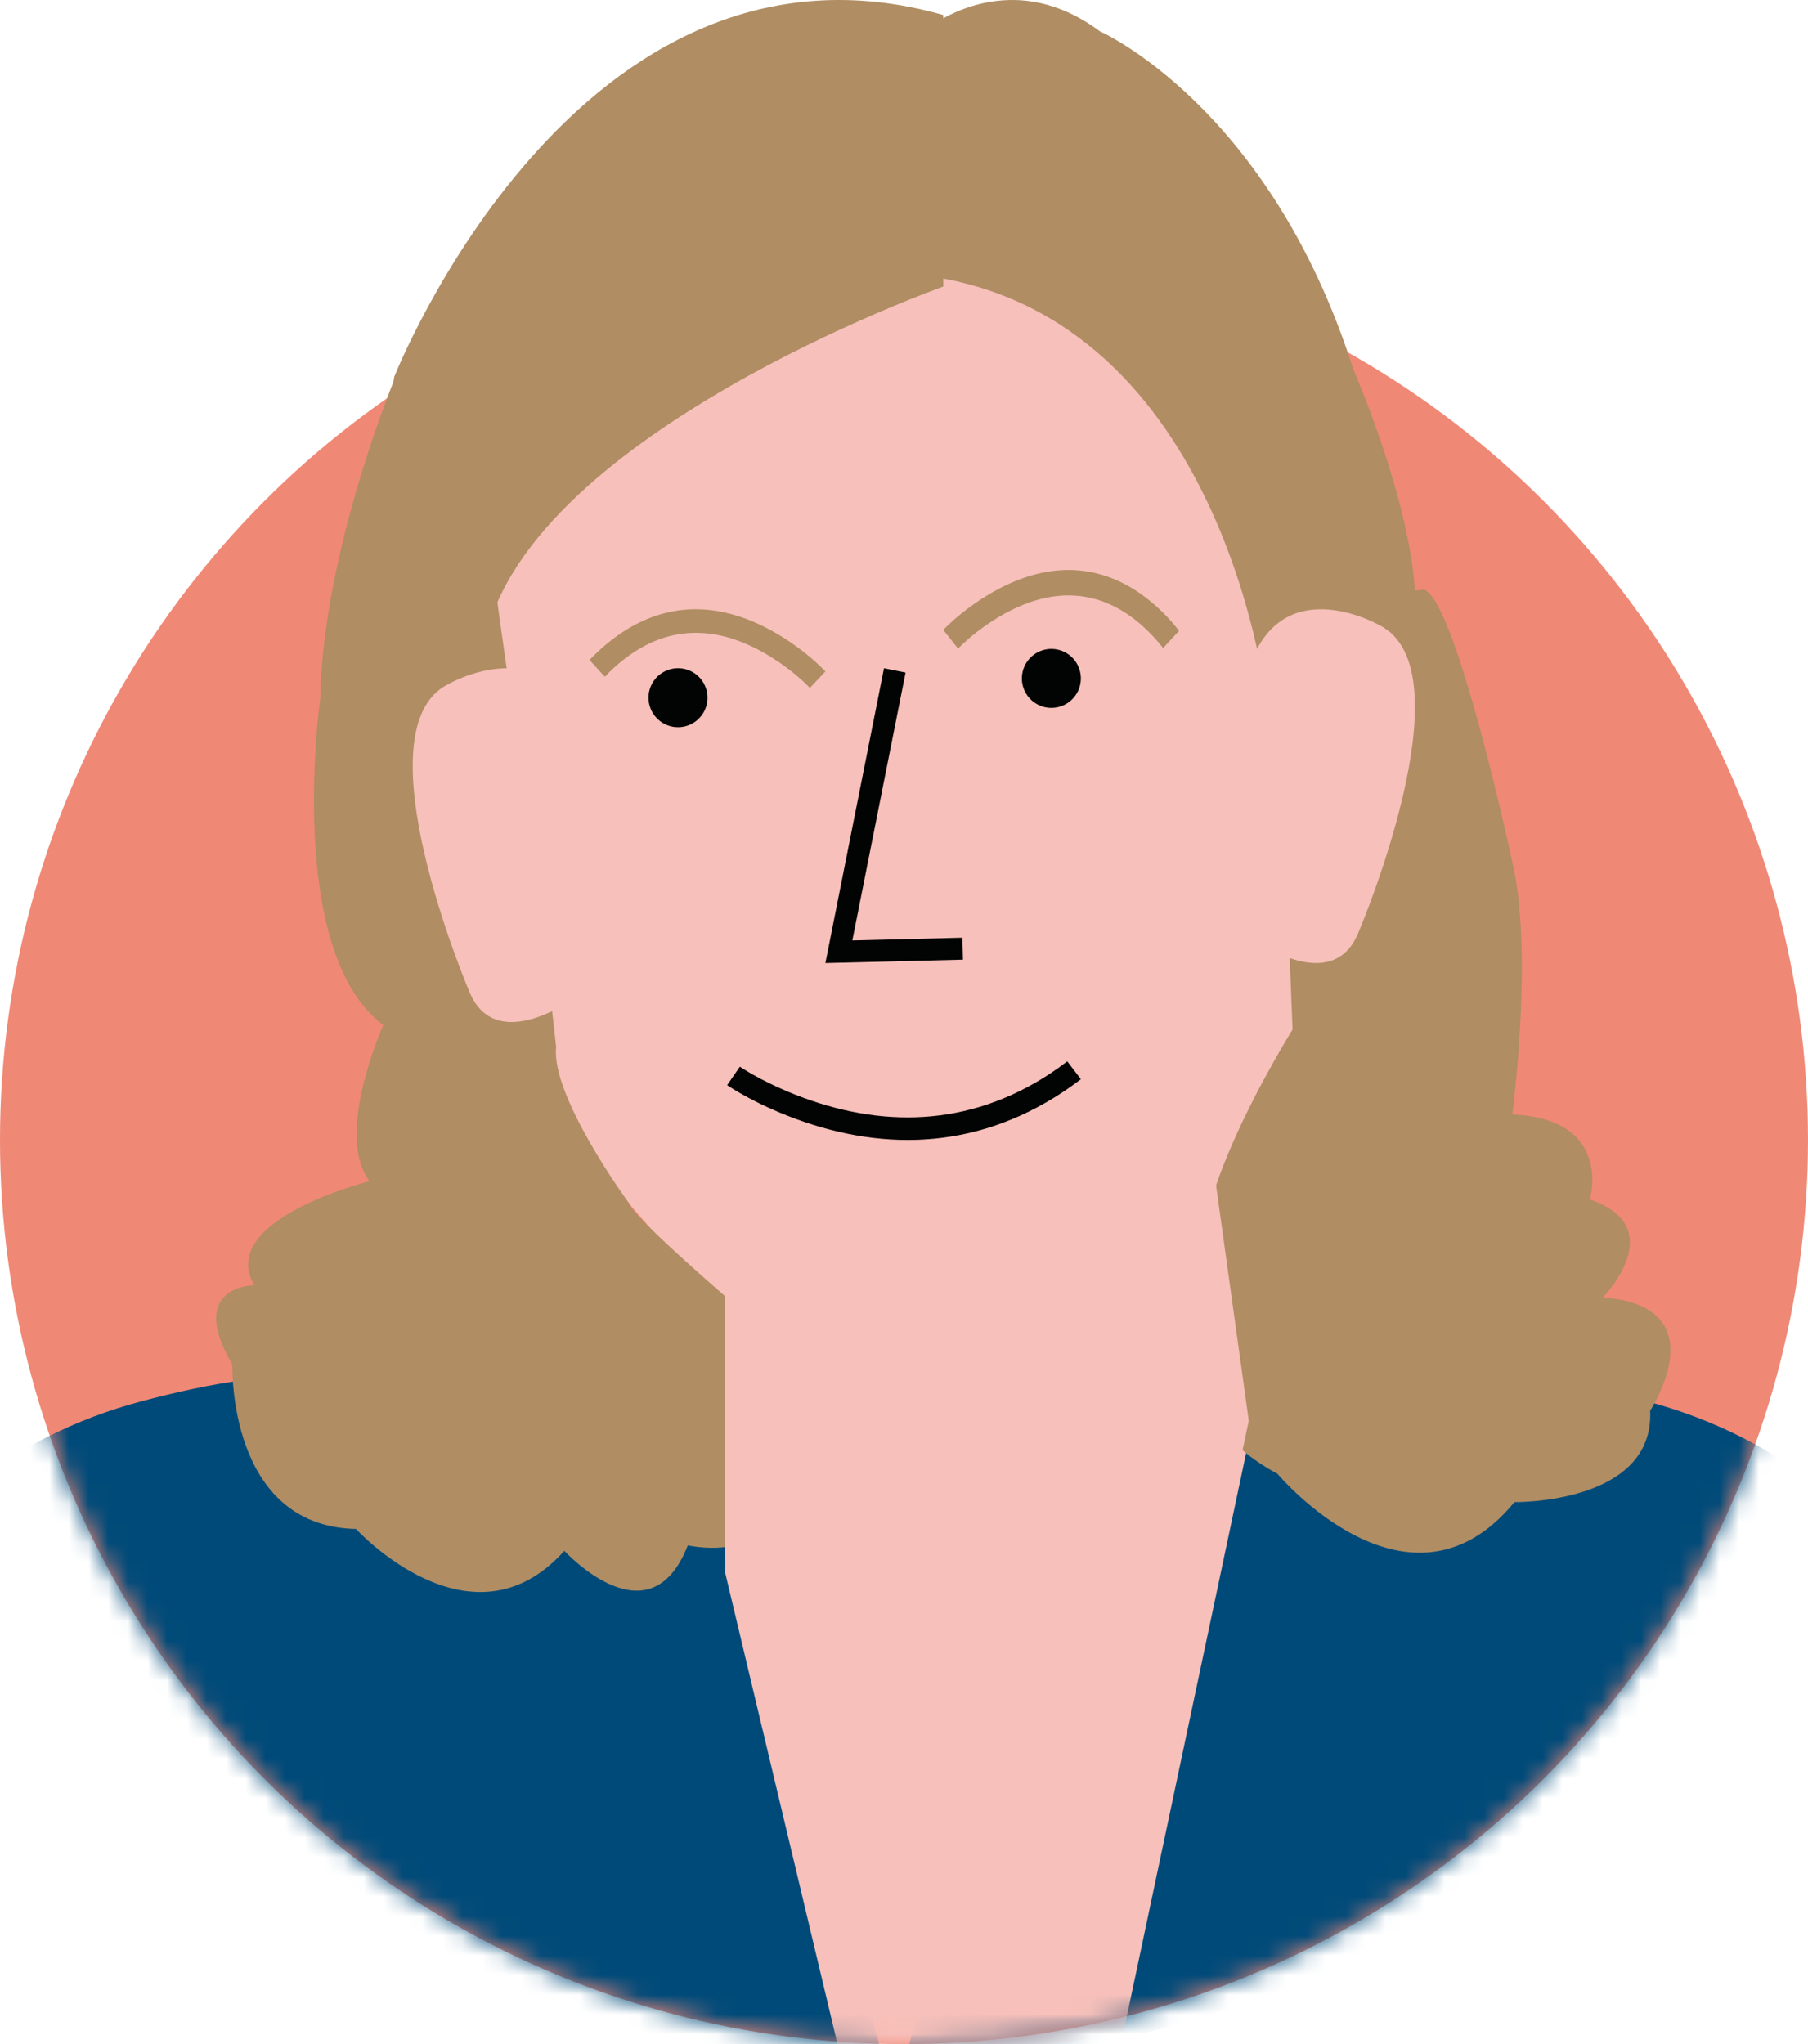 <?xml version="1.0" encoding="UTF-8"?> <svg xmlns="http://www.w3.org/2000/svg" xmlns:xlink="http://www.w3.org/1999/xlink" width="92" height="104" viewBox="0 0 92 104"><defs><circle id="z0groq6w7a" cx="46" cy="46" r="46"></circle></defs><g fill="none" fill-rule="evenodd"><g transform="translate(0 12)"><mask id="o5wlmsnwmb" fill="#fff"><use xlink:href="#z0groq6w7a"></use></mask><use fill="#F08876" xlink:href="#z0groq6w7a"></use><path d="M54.007 63.035 46 93c20.394-.235 38.06-11.895 47-28.936-2.597-2.302-5.89-3.887-9.202-4.769-3.196-.85-7.778-1.81-11.105-.97-.022.004-18.686 4.71-18.686 4.71zM36.993 63.034s-18.665-4.706-18.686-4.71c-3.325-.84-7.908.12-11.104.971C3.89 60.175.599 61.762-2 64.063 6.941 81.105 24.605 92.765 45 93l-8.007-29.966z" fill="#004A79" mask="url(#o5wlmsnwmb)"></path><path d="m61.736 48.277-20.27 4.388-4.573-3.38v18.703l5.845 24.524c.978.054 1.961.085 2.954.085a53.67 53.67 0 0 0 11.486-1.249l6.366-30.059-1.808-13.012z" fill="#F7C0BA" mask="url(#o5wlmsnwmb)"></path></g><path d="M34.229 16.29 25 27.207v23.67s11.147 21.239 23.461 20.076c0 0 8.327-1.455 15.19-12.511L68 48.987l-4.348-31.714L48.54 10l-14.312 6.29z" fill="#F7C0BA"></path><path d="M48 .763V14.58S26.339 22.254 24.605 33c0 0-5.199-9.21-4.549-13.815 0 0 9.314-23.685 27.944-18.422" fill="#B08D63"></path><path d="M25.227 19h-5.034s-3.76 8.917-3.9 16.579c0 0-1.814 12.817 3.211 16.578 0 0-2.512 5.572-.698 7.941 0 0-7.817 1.95-5.863 5.294 0 0-3.489 0-1.117 4.04 0 0-.267 8.22 6.287 8.359 0 0 5.859 6.408 10.604 1.113 0 0 4.327 4.738 6.282-.278 0 0 5.304 1.255 5.304-4.179 0 0 2.094-5.851-.977-6.408 0 0-7.107-5.99-7.323-6.827 0 0-3.984-5.433-3.704-7.94l-.977-8.778s-2.235-14.906-2.235-15.742l.14-9.752zM47 1.594s4.148-3.587 8.969 0c0 0 8.631 3.787 12.892 17.191 0 0 2.915 6.68 3.139 11.387L64.49 36s-1.953-19.12-16.505-21.832L47 1.594z" fill="#B08D63"></path><path d="m65.772 30.776-.658 4.985.658 16.622s-6.797 10.858-3.837 13.295c0 0-3.509 5.763 3.069 9.308 0 0 6.687 7.977 12.058 1.44 0 0 7.126.112 6.906-4.654 0 0 3.508-5.318-2.411-5.761 0 0 3.507-3.546-.658-4.987 0 0 1.205-4.098-3.947-4.32 0 0 1.095-8.2 0-12.854 0 0-2.849-13.297-4.494-13.85l-6.686.776z" fill="#B08D63"></path><path d="M63.774 47.78s4.01 2.955 5.35-.334c0 0 5.698-13.362 1.054-15.645 0 0-4.574-2.618-6.404 1.612L63 38.985l.774 8.796z" fill="#F7C0BA"></path><path d="M49.86 30.532c2.625-1.727 5.397-2.157 8.003-.44a9.04 9.04 0 0 1 1.845 1.65l.292.35-.813.878c-.6-.748-1.224-1.33-1.871-1.756-2.209-1.455-4.59-1.086-6.908.44-.453.298-.864.618-1.225.937l-.224.203-.157.152-.052.054-.75-.95.152-.154.222-.209a11.884 11.884 0 0 1 1.487-1.155zM30.982 32.674c2.963-2.384 6.14-2.05 9.113-.08.513.339.977.702 1.384 1.066l.262.242.191.188.068.072-.79.838-.124-.127-.195-.186a10.872 10.872 0 0 0-1.38-1.08c-2.623-1.737-5.325-2.022-7.862.02a8.75 8.75 0 0 0-.585.516l-.288.29L30 33.58c.32-.336.648-.637.982-.906z" fill="#B08D63" fill-rule="nonzero"></path><path d="M52.006 34.367a1.5 1.5 0 1 0 2.988.266 1.5 1.5 0 0 0-2.988-.266M33.006 35.367a1.502 1.502 0 0 0 1.361 1.627 1.501 1.501 0 1 0-1.362-1.627" fill="#020303"></path><path fill="#020303" fill-rule="nonzero" d="m44.982 34 1.099.218-2.71 13.63 5.601-.139.028 1.118L42 49zM54.307 54l.693.908c-.44.338-.889.647-1.343.928-4.565 2.818-9.433 2.678-14.006.762-.716-.3-1.363-.622-1.93-.945l-.31-.181-.335-.21L37 55.21l.649-.94.142.094.345.209.148.086c.529.3 1.135.602 1.807.884 4.264 1.787 8.761 1.916 12.968-.68.281-.174.56-.36.836-.558l.412-.305z"></path><path d="M29.226 50.781s-4.012 2.955-5.348-.336c0 0-5.7-13.361-1.056-15.644 0 0 4.574-2.618 6.404 1.612L30 41.986l-.774 8.795zM61.736 59.277l-20.27 4.388-4.573-3.38v18.703l3.281 13.767c.855 3.586 18.55 2.29 19.324-1.36l4.046-19.106-1.808-13.012z" fill="#F7C0BA"></path></g></svg> 